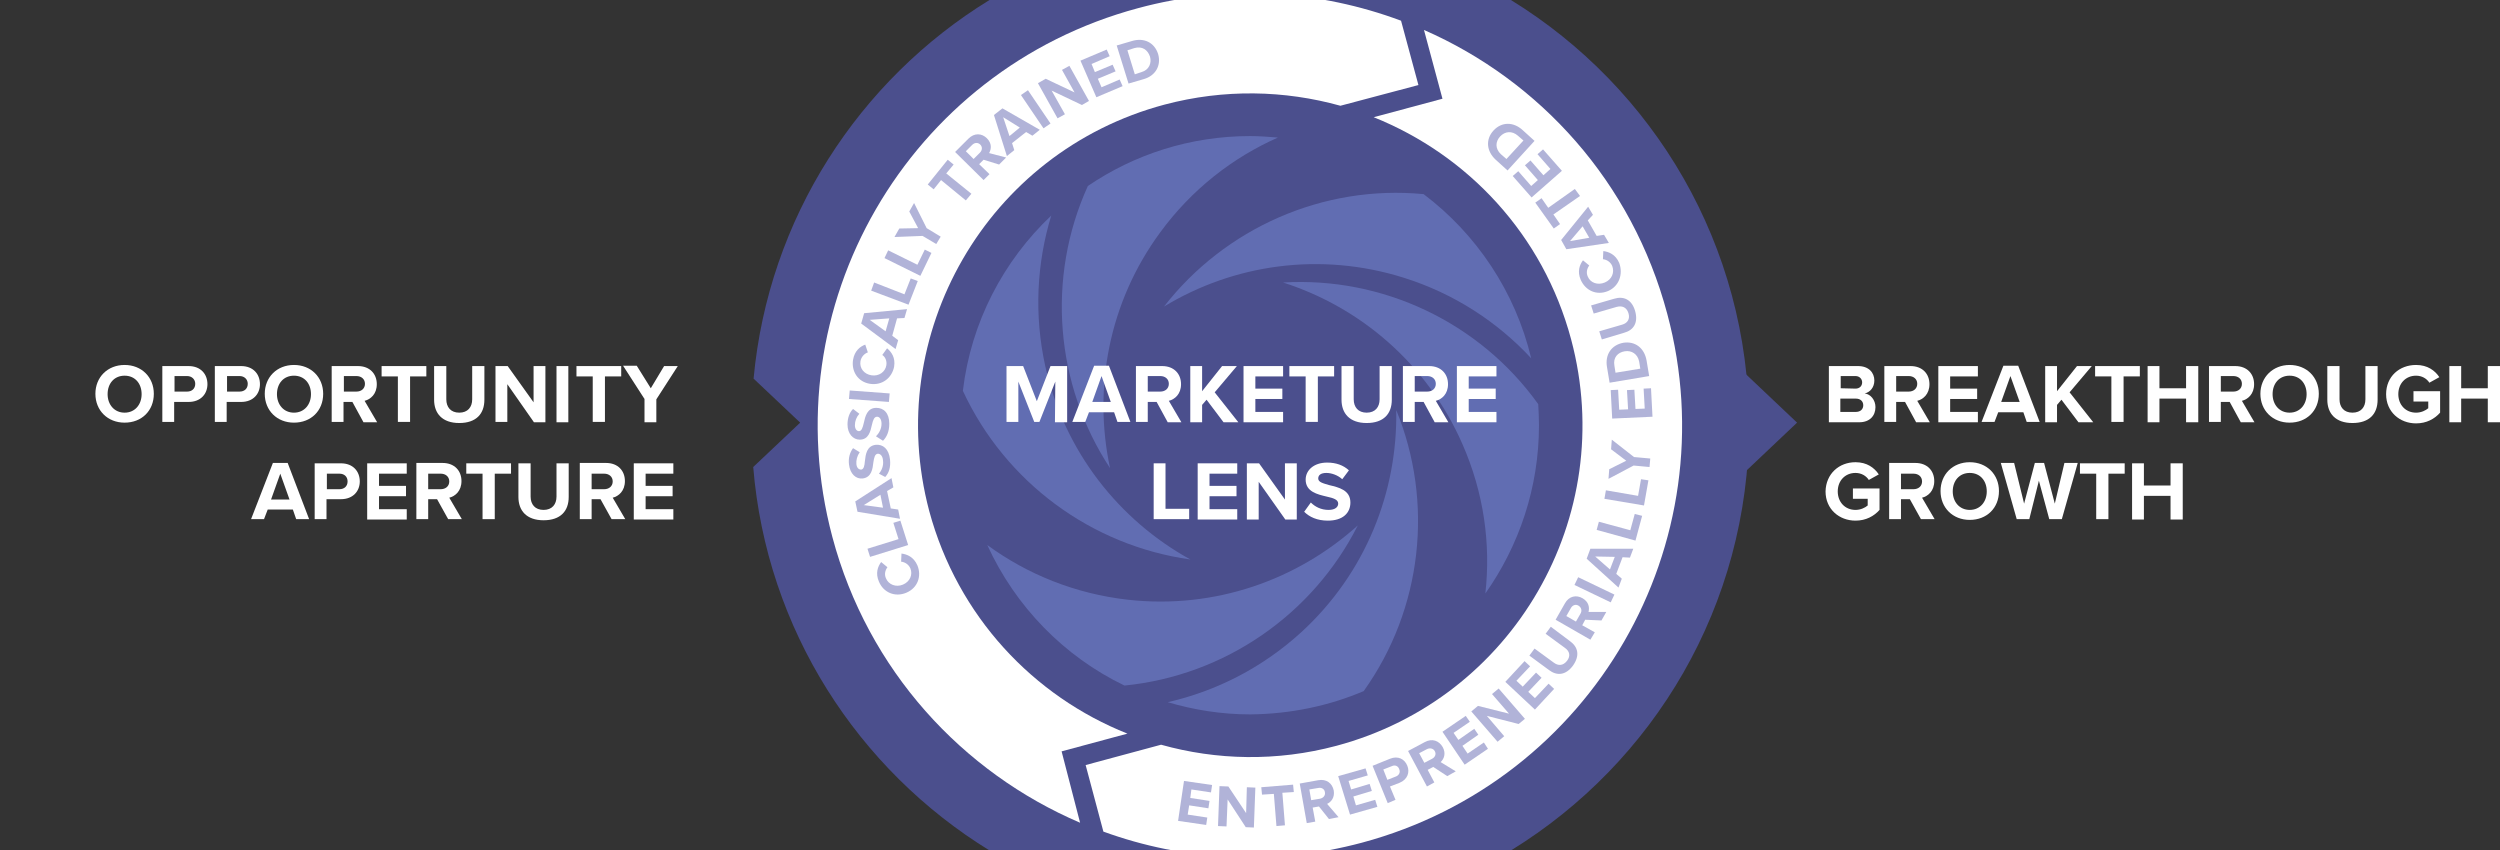 <?xml version="1.0" encoding="utf-8"?>
<!-- Generator: Adobe Illustrator 21.1.0, SVG Export Plug-In . SVG Version: 6.00 Build 0)  -->
<svg version="1.1" id="Layer_1" xmlns="http://www.w3.org/2000/svg" xmlns:xlink="http://www.w3.org/1999/xlink" x="0px" y="0px"
	 viewBox="0 0 676.1 230" style="enable-background:new 0 0 676.1 230;" xml:space="preserve">
<rect x="0" y="0" width="676.1" height="230" fill="#333333" stroke="none"/>
<style type="text/css">
	.st0{fill:#4B4F8D;}
	.st1{fill:#FFFFFF;}
	.st2{fill:none;}
	.st3{fill:#616DB2;}
	.st4{clip-path:url(#SVGID_2_);}
	.st5{fill:#B1B3D8;}
</style>
<path class="st0" d="M408.6,0h-141c-35.2,21.6-59.8,59-63.8,102.4l12.6,11.9l-12.7,12c3.6,43.9,28.3,81.8,63.9,103.7h141
	c38.6-23.7,64.4-66.3,64.4-115C473,66.4,447.2,23.7,408.6,0z"/>
<g>
	<g>
		<path class="st1" d="M33.7,98.7c4.6,0,7.9,3.3,7.9,7.8c0,4.6-3.3,7.8-7.9,7.8s-7.9-3.3-7.9-7.8S29.1,98.7,33.7,98.7z M33.7,101.6
			c-2.8,0-4.6,2.1-4.6,5c0,2.8,1.8,5,4.6,5s4.6-2.2,4.6-5C38.3,103.7,36.5,101.6,33.7,101.6z"/>
		<path class="st1" d="M43.9,99H51c3.3,0,5.1,2.2,5.1,4.9c0,2.6-1.8,4.8-5.1,4.8h-3.9v5.4h-3.2V99L43.9,99z M50.6,101.7h-3.4v4.2
			h3.4c1.3,0,2.2-0.8,2.2-2.1C52.8,102.6,51.9,101.7,50.6,101.7z"/>
		<path class="st1" d="M58.1,99h7.1c3.3,0,5.1,2.2,5.1,4.9c0,2.6-1.8,4.8-5.1,4.8h-3.9v5.4h-3.2V99L58.1,99z M64.8,101.7h-3.4v4.2
			h3.4c1.3,0,2.2-0.8,2.2-2.1C67,102.6,66.1,101.7,64.8,101.7z"/>
		<path class="st1" d="M79.5,98.7c4.6,0,7.9,3.3,7.9,7.8c0,4.6-3.3,7.8-7.9,7.8s-7.9-3.3-7.9-7.8S74.9,98.7,79.5,98.7z M79.5,101.6
			c-2.8,0-4.6,2.1-4.6,5c0,2.8,1.8,5,4.6,5s4.6-2.2,4.6-5C84.1,103.7,82.3,101.6,79.5,101.6z"/>
		<path class="st1" d="M95.3,108.7h-2.4v5.4h-3.2V99h7.1c3.2,0,5.1,2.1,5.1,4.9c0,2.7-1.7,4.1-3.3,4.5l3.4,5.8h-3.7L95.3,108.7z
			 M96.4,101.7H93v4.2h3.4c1.3,0,2.3-0.8,2.3-2.1S97.7,101.7,96.4,101.7z"/>
		<path class="st1" d="M107.6,101.8h-4.4V99h12.1v2.8h-4.4v12.3h-3.3V101.8z"/>
		<path class="st1" d="M117.4,99h3.3v9c0,2.1,1.2,3.6,3.5,3.6s3.5-1.5,3.5-3.6v-9h3.3v9.1c0,3.8-2.2,6.3-6.8,6.3
			c-4.6,0-6.8-2.6-6.8-6.3V99z"/>
		<path class="st1" d="M137.2,103.9v10.2H134V99h3.3l7,9.8V99h3.2v15.2h-3.1L137.2,103.9z"/>
		<path class="st1" d="M150.5,99h3.2v15.2h-3.2V99z"/>
		<path class="st1" d="M160.3,101.8h-4.4V99H168v2.8h-4.4v12.3h-3.3L160.3,101.8L160.3,101.8z"/>
		<path class="st1" d="M174.3,107.9l-5.8-9h3.7l3.8,6.1l3.6-6h3.7l-5.8,9v6.2h-3.2V107.9z"/>
		<path class="st1" d="M79.2,137.8h-6.8l-1,2.6h-3.5l5.9-15.2h4l5.8,15.2h-3.5L79.2,137.8z M73.3,135.1h5l-2.5-7L73.3,135.1z"/>
		<path class="st1" d="M85.1,125.3h7.1c3.3,0,5.1,2.2,5.1,4.9c0,2.6-1.8,4.8-5.1,4.8h-3.9v5.4h-3.2V125.3z M91.8,128.1h-3.4v4.2h3.4
			c1.3,0,2.2-0.8,2.2-2.1S93.1,128.1,91.8,128.1z"/>
		<path class="st1" d="M99.3,125.3H110v2.8h-7.5v3.3h7.3v2.8h-7.3v3.5h7.5v2.8H99.3V125.3z"/>
		<path class="st1" d="M118.2,135h-2.4v5.4h-3.2v-15.2h7.1c3.2,0,5.1,2.1,5.1,4.9c0,2.7-1.7,4.1-3.3,4.5l3.4,5.8h-3.7L118.2,135z
			 M119.2,128.1h-3.4v4.2h3.4c1.3,0,2.3-0.8,2.3-2.1S120.5,128.1,119.2,128.1z"/>
		<path class="st1" d="M130.5,128.1h-4.4v-2.8h12.1v2.8h-4.4v12.3h-3.3L130.5,128.1L130.5,128.1z"/>
		<path class="st1" d="M140.2,125.3h3.3v9c0,2.1,1.2,3.6,3.5,3.6s3.5-1.5,3.5-3.6v-9h3.3v9.1c0,3.8-2.2,6.3-6.8,6.3
			s-6.8-2.6-6.8-6.3V125.3z"/>
		<path class="st1" d="M162.4,135H160v5.4h-3.2v-15.2h7.1c3.2,0,5.1,2.1,5.1,4.9c0,2.7-1.7,4.1-3.3,4.5l3.4,5.8h-3.7L162.4,135z
			 M163.4,128.1H160v4.2h3.4c1.3,0,2.3-0.8,2.3-2.1S164.7,128.1,163.4,128.1z"/>
		<path class="st1" d="M171.4,125.3h10.7v2.8h-7.5v3.3h7.3v2.8h-7.3v3.5h7.5v2.8h-10.7V125.3z"/>
	</g>
</g>
<circle class="st2" cx="338.1" cy="114.9" r="83.7"/>
<g>
	<path class="st3" d="M321.9,151.3c-19.2-10.6-34-29.1-39.2-52.2c-3.1-14-2.3-28,1.6-40.8c-12.9,12.2-21.7,28.8-23.9,47.4
		C271.9,130.5,295.3,147.6,321.9,151.3z"/>
	<path class="st3" d="M379.6,75.1c13.7,4.3,25.4,12,34.5,21.8c-4.3-18-14.8-33.6-29.1-44.4c-27.2-2.6-53.7,9.2-70.2,30.4
		C333.6,71.5,357,68,379.6,75.1z"/>
	<path class="st3" d="M345.6,37.2c-2.5-0.2-5-0.4-7.5-0.4c-16.3,0-31.4,5-43.9,13.5c-11.3,24.9-8.8,53.8,6,76.3
		c-4.6-21.5-0.4-44.8,13.6-63.8C322.3,51.2,333.4,42.6,345.6,37.2z"/>
	<path class="st3" d="M416.2,115c0-1.9-0.1-3.8-0.2-5.7c-15.9-22.2-42.2-34.5-69-32.9c20.9,6.7,39,22,48.5,43.7
		c5.8,13.2,7.7,27,6.2,40.4C410.8,147.6,416.2,131.9,416.2,115z"/>
	<path class="st3" d="M368.8,186.9c15.9-22.3,19-51.1,8.8-76c0.4,22-8.2,44-25.6,60c-10.6,9.7-23.1,16-36.2,19
		c7.1,2.1,14.6,3.3,22.3,3.3C349,193.1,359.4,190.9,368.8,186.9z"/>
	<path class="st3" d="M367.2,142.1c-16.3,14.7-38.6,22.7-62.1,20.1c-14.3-1.6-27.3-6.9-38.1-14.8c7.6,16.6,20.7,30.1,37.1,38
		C331.3,182.7,355.1,166.1,367.2,142.1z"/>
</g>
<g>
	<path class="st1" d="M285.4,103.2l-4.3,10.9h-1.4l-4.3-10.9v10.9h-3.2V99h4.5l3.7,9.5l3.7-9.5h4.5v15.2h-3.3L285.4,103.2
		L285.4,103.2z"/>
	<path class="st1" d="M301.3,111.5h-6.8l-1,2.6H290l5.9-15.2h4l5.8,15.2h-3.5L301.3,111.5z M295.4,108.7h5l-2.5-7L295.4,108.7z"/>
	<path class="st1" d="M312.8,108.7h-2.4v5.4h-3.2V99h7.1c3.2,0,5.1,2.1,5.1,4.9c0,2.7-1.7,4.1-3.3,4.5l3.4,5.8h-3.7L312.8,108.7z
		 M313.8,101.7h-3.4v4.2h3.4c1.3,0,2.3-0.8,2.3-2.1S315.1,101.7,313.8,101.7z"/>
	<path class="st1" d="M326.3,108.1l-1.2,1.4v4.7h-3.2V99h3.2v6.8l5.4-6.8h4l-6,7.1l6.4,8.1h-4L326.3,108.1z"/>
	<path class="st1" d="M336.3,99H347v2.8h-7.5v3.3h7.3v2.8h-7.3v3.5h7.5v2.8h-10.7V99z"/>
	<path class="st1" d="M353.1,101.8h-4.4V99h12.1v2.8h-4.4v12.3h-3.3L353.1,101.8L353.1,101.8z"/>
	<path class="st1" d="M362.8,99h3.3v9c0,2.1,1.2,3.6,3.5,3.6s3.5-1.5,3.5-3.6v-9h3.3v9.1c0,3.8-2.2,6.3-6.8,6.3s-6.8-2.6-6.8-6.3V99
		z"/>
	<path class="st1" d="M385,108.7h-2.4v5.4h-3.2V99h7.1c3.2,0,5.1,2.1,5.1,4.9c0,2.7-1.7,4.1-3.3,4.5l3.4,5.8H388L385,108.7z
		 M386,101.7h-3.4v4.2h3.4c1.3,0,2.3-0.8,2.3-2.1S387.3,101.7,386,101.7z"/>
	<path class="st1" d="M394,99h10.7v2.8h-7.5v3.3h7.3v2.8h-7.3v3.5h7.5v2.8H394V99z"/>
	<path class="st1" d="M312,125.3h3.2v12.3h6.4v2.8H312V125.3z"/>
	<path class="st1" d="M323.9,125.3h10.7v2.8h-7.5v3.3h7.3v2.8h-7.3v3.5h7.5v2.8h-10.7V125.3z"/>
	<path class="st1" d="M340.4,130.3v10.2h-3.2v-15.2h3.3l7,9.8v-9.8h3.2v15.2h-3.1L340.4,130.3z"/>
	<path class="st1" d="M354.5,135.9c1.1,1.1,2.7,2,4.8,2c1.8,0,2.6-0.8,2.6-1.7c0-1.1-1.3-1.5-3.1-1.9c-2.5-0.6-5.7-1.3-5.7-4.6
		c0-2.5,2.2-4.6,5.8-4.6c2.4,0,4.4,0.7,5.9,2.1l-1.8,2.4c-1.2-1.1-2.9-1.7-4.3-1.7c-1.5,0-2.2,0.6-2.2,1.5c0,1,1.3,1.3,3,1.8
		c2.5,0.6,5.7,1.3,5.7,4.7c0,2.8-2,4.9-6.1,4.9c-2.9,0-5-1-6.4-2.4L354.5,135.9z"/>
</g>
<polygon class="st0" points="486,114.3 471,100.1 471,128.5 "/>
<g>
	<g>
		<path class="st1" d="M494.5,99h8c2.9,0,4.4,1.8,4.4,3.9c0,1.9-1.2,3.2-2.6,3.5c1.6,0.2,2.9,1.8,2.9,3.7c0,2.3-1.5,4.1-4.4,4.1
			h-8.2V99H494.5z M501.8,105.1c1.1,0,1.8-0.7,1.8-1.7c0-0.9-0.7-1.7-1.8-1.7h-4v3.3L501.8,105.1L501.8,105.1z M501.9,111.4
			c1.2,0,2-0.7,2-1.8c0-1-0.7-1.8-2-1.8h-4.2v3.6C497.7,111.4,501.9,111.4,501.9,111.4z"/>
		<path class="st1" d="M515.2,108.7h-2.4v5.4h-3.2V99h7.1c3.2,0,5.1,2.1,5.1,4.9c0,2.7-1.7,4.1-3.3,4.5l3.4,5.8h-3.7L515.2,108.7z
			 M516.2,101.7h-3.4v4.2h3.4c1.3,0,2.3-0.8,2.3-2.1S517.5,101.7,516.2,101.7z"/>
		<path class="st1" d="M524.2,99h10.7v2.8h-7.5v3.3h7.3v2.8h-7.3v3.5h7.5v2.8h-10.7V99z"/>
		<path class="st1" d="M547.2,111.5h-6.8l-1,2.6h-3.5l5.9-15.2h4l5.8,15.2h-3.5L547.2,111.5z M541.2,108.7h5l-2.5-7L541.2,108.7z"/>
		<path class="st1" d="M557.5,108.1l-1.2,1.4v4.7h-3.2V99h3.2v6.8l5.4-6.8h4l-6,7.1l6.4,8.1h-4L557.5,108.1z"/>
		<path class="st1" d="M571,101.8h-4.4V99h12.1v2.8h-4.4v12.3H571L571,101.8L571,101.8z"/>
		<path class="st1" d="M591.2,107.8H584v6.4h-3.2V99h3.2v6h7.2v-6h3.3v15.2h-3.3V107.8z"/>
		<path class="st1" d="M603,108.7h-2.4v5.4h-3.2V99h7.1c3.2,0,5.1,2.1,5.1,4.9c0,2.7-1.7,4.1-3.3,4.5l3.4,5.8H606L603,108.7z
			 M604,101.7h-3.4v4.2h3.4c1.3,0,2.3-0.8,2.3-2.1S605.3,101.7,604,101.7z"/>
		<path class="st1" d="M619.2,98.7c4.6,0,7.9,3.3,7.9,7.8c0,4.6-3.3,7.8-7.9,7.8c-4.6,0-7.9-3.3-7.9-7.8
			C611.3,102,614.7,98.7,619.2,98.7z M619.2,101.6c-2.8,0-4.6,2.1-4.6,5c0,2.8,1.8,5,4.6,5s4.6-2.2,4.6-5
			C623.8,103.7,622,101.6,619.2,101.6z"/>
		<path class="st1" d="M629.4,99h3.3v9c0,2.1,1.2,3.6,3.5,3.6s3.5-1.5,3.5-3.6v-9h3.3v9.1c0,3.8-2.2,6.3-6.8,6.3s-6.8-2.6-6.8-6.3
			V99z"/>
		<path class="st1" d="M653.4,98.7c3.1,0,5.1,1.5,6.3,3.3l-2.7,1.5c-0.7-1.1-2-1.9-3.6-1.9c-2.8,0-4.8,2.1-4.8,5s2,5,4.8,5
			c1.4,0,2.6-0.6,3.3-1.2v-1.8h-4v-2.8h7.2v5.8c-1.5,1.7-3.7,2.9-6.5,2.9c-4.4,0-8.1-3.1-8.1-7.9C645.3,101.8,648.9,98.7,653.4,98.7
			z"/>
		<path class="st1" d="M672.8,107.8h-7.2v6.4h-3.2V99h3.2v6h7.2v-6h3.3v15.2h-3.3V107.8z"/>
		<path class="st1" d="M501.8,125c3.1,0,5.1,1.5,6.3,3.3l-2.7,1.5c-0.7-1.1-2-1.9-3.6-1.9c-2.8,0-4.8,2.1-4.8,5s2,5,4.8,5
			c1.4,0,2.6-0.6,3.3-1.2v-1.8h-4v-2.8h7.2v5.8c-1.5,1.7-3.7,2.9-6.5,2.9c-4.4,0-8.1-3.1-8.1-7.9C493.8,128.1,497.4,125,501.8,125z"
			/>
		<path class="st1" d="M516.5,135h-2.4v5.4h-3.2v-15.2h7.1c3.2,0,5.1,2.1,5.1,4.9c0,2.7-1.7,4.1-3.3,4.5l3.4,5.8h-3.7L516.5,135z
			 M517.5,128.1h-3.4v4.2h3.4c1.3,0,2.3-0.8,2.3-2.1S518.8,128.1,517.5,128.1z"/>
		<path class="st1" d="M532.7,125c4.6,0,7.9,3.3,7.9,7.8c0,4.6-3.3,7.8-7.9,7.8c-4.6,0-7.9-3.3-7.9-7.8
			C524.8,128.3,528.1,125,532.7,125z M532.7,127.9c-2.8,0-4.6,2.1-4.6,5c0,2.8,1.8,5,4.6,5s4.6-2.2,4.6-5
			C537.3,130,535.5,127.9,532.7,127.9z"/>
		<path class="st1" d="M551.4,130l-2.6,10.4h-3.4l-4.3-15.2h3.6l2.7,11l2.9-11h2.5l2.9,11l2.6-11h3.6l-4.3,15.2h-3.4L551.4,130z"/>
		<path class="st1" d="M566.9,128.1h-4.4v-2.8h12.1v2.8h-4.4v12.3h-3.3V128.1L566.9,128.1z"/>
		<path class="st1" d="M587,134.1h-7.2v6.4h-3.2v-15.2h3.2v6h7.2v-6h3.3v15.2H587V134.1z"/>
	</g>
</g>
<g>
	<g>
		<g>
			<defs>
				<rect id="SVGID_1_" x="180.7" width="314.8" height="230"/>
			</defs>
			<clipPath id="SVGID_2_">
				<use xlink:href="#SVGID_1_"  style="overflow:visible;"/>
			</clipPath>
			<g class="st4">
				<path class="st1" d="M385.1,8.1l5,18.6l-18.6,5c25.4,10.2,45.8,31.7,53.4,60.1c12.8,47.9-15.6,97.1-63.5,109.9
					c-16.1,4.3-32.4,3.9-47.4-0.3l-20.4,5.5l4.8,18c21.7,7.9,46,9.4,69.9,3c62.3-16.7,99.3-80.7,82.6-143
					C441.4,49.2,416.4,21.8,385.1,8.1z"/>
				<path class="st1" d="M287.1,203.2l17.8-4.8c-25.4-10.1-45.9-31.7-53.6-60.2C238.6,90.3,267,41.1,314.9,28.3
					c16.2-4.3,32.5-3.9,47.6,0.3l21.1-5.6l-4.7-17.4c-22-8.2-46.7-10-71.1-3.4c-62.3,16.7-99.3,80.7-82.7,143
					c9.6,36.1,35.2,63.7,67,77.3L287.1,203.2z"/>
			</g>
		</g>
	</g>
</g>
<g>
	<g>
		<path class="st5" d="M245.1,160.3c-3.1,1.3-6.2-0.1-7.4-3c-1-2.3-0.3-4.1,0.6-5.3l1.7,1.4c-0.6,0.8-0.9,1.9-0.4,3
			c0.7,1.7,2.7,2.5,4.6,1.7s2.7-2.7,2-4.4c-0.5-1.1-1.5-1.7-2.5-1.8l0.1-2.2c1.5,0.2,3.3,0.9,4.3,3.2
			C249.3,155.8,248.2,159,245.1,160.3z"/>
		<path class="st5" d="M235.3,150.6l-0.7-2.2l8.4-2.6l-1.4-4.4l1.9-0.6l2.1,6.6L235.3,150.6z"/>
		<path class="st5" d="M239.9,132.8l1,4.7l2,0.3l0.5,2.5l-11.5-1.9l-0.6-2.8l9.8-6.3l0.5,2.5L239.9,132.8z M238.8,137.3l-0.7-3.5
			l-4.5,2.8L238.8,137.3z"/>
		<path class="st5" d="M237.7,128.1c0.7-0.8,1.3-2.1,1.1-3.6c-0.1-1.3-0.8-1.8-1.4-1.8c-0.8,0.1-1,1-1.2,2.3
			c-0.2,1.8-0.5,4.1-2.9,4.4c-1.8,0.2-3.4-1.2-3.7-3.8c-0.2-1.7,0.2-3.2,1.1-4.4l1.8,1.1c-0.7,1-1,2.2-0.9,3.2s0.6,1.5,1.3,1.5
			c0.7-0.1,0.9-1,1-2.3c0.2-1.8,0.5-4.1,2.9-4.4c2-0.2,3.6,1.1,3.9,4c0.2,2.1-0.3,3.6-1.3,4.7L237.7,128.1z"/>
		<path class="st5" d="M236.9,118c0.8-0.8,1.5-2,1.5-3.4c0-1.3-0.6-1.9-1.2-1.9c-0.8,0-1.1,0.9-1.4,2.2c-0.4,1.8-0.9,4-3.3,4
			c-1.8,0-3.3-1.6-3.3-4.1c0-1.7,0.5-3.2,1.5-4.2l1.7,1.3c-0.8,0.9-1.2,2-1.2,3.1c0,1,0.5,1.6,1.1,1.6c0.7,0,1-0.9,1.3-2.2
			c0.4-1.8,0.9-4.1,3.4-4.1c2,0,3.5,1.4,3.5,4.3c0,2.1-0.7,3.6-1.7,4.6L236.9,118z"/>
		<path class="st5" d="M229.6,107.9l0.2-2.3l10.8,0.8l-0.2,2.3L229.6,107.9z"/>
		<path class="st5" d="M235.3,103.8c-3.3-0.5-5.1-3.4-4.6-6.5c0.4-2.4,1.9-3.6,3.3-4.1l0.7,2.1c-0.9,0.3-1.8,1.2-2,2.4
			c-0.3,1.9,1,3.5,3,3.8s3.7-0.9,4-2.7c0.2-1.2-0.3-2.3-1.1-2.8l1.3-1.8c1.2,1,2.3,2.5,1.9,5C241.2,102.2,238.6,104.3,235.3,103.8z"
			/>
		<path class="st5" d="M242.6,86.1l-1.3,4.7l1.6,1.2l-0.7,2.4l-9.3-6.9l0.8-2.8l11.6-1.1l-0.7,2.4L242.6,86.1z M239.5,89.6l1-3.5
			l-5.3,0.4L239.5,89.6z"/>
		<path class="st5" d="M235.6,78.6l0.8-2.2l8.2,3.2l1.7-4.3l1.9,0.7l-2.5,6.4L235.6,78.6z"/>
		<path class="st5" d="M239.2,69.8l1-2.1l7.9,3.9l2-4.1l1.8,0.9l-3,6.2L239.2,69.8z"/>
		<path class="st5" d="M249.5,63.8l-7.6,0.3l1.3-2.3l5.1-0.1l-2.4-4.5l1.3-2.3l3.4,6.8l3.8,2.3l-1.2,2L249.5,63.8z"/>
		<path class="st5" d="M254.5,48.7l-2,2.5l-1.6-1.3l5.4-6.7l1.6,1.3l-2,2.4l6.8,5.5l-1.5,1.8L254.5,48.7z"/>
		<path class="st5" d="M266,43.2l-1.2,1.2l2.8,2.7l-1.6,1.6l-7.7-7.6l3.6-3.6c1.6-1.6,3.6-1.5,5-0.1s1.2,2.9,0.6,4l4.6,1.2l-1.9,1.9
			L266,43.2z M262.9,39.2l-1.7,1.7l2.1,2.1l1.7-1.7c0.7-0.7,0.7-1.6,0.1-2.2C264.5,38.5,263.6,38.5,262.9,39.2z"/>
		<path class="st5" d="M277.5,35.7l-3.8,3l0.6,1.9l-2,1.6l-3.5-11.1l2.3-1.8l10.1,5.8l-2,1.6L277.5,35.7z M273,36.8l2.8-2.3
			l-4.5-2.8L273,36.8z"/>
		<path class="st5" d="M276.1,25.7l1.9-1.3l6.1,9l-1.9,1.3L276.1,25.7z"/>
		<path class="st5" d="M284.4,24.5l3.6,6.4l-2,1.1l-5.3-9.5l2.1-1.2l7.8,3.7l-3.4-6.1l2-1.1l5.3,9.5l-1.9,1.1L284.4,24.5z"/>
		<path class="st5" d="M292.2,16.4l7.1-3l0.8,1.8l-4.9,2.1l0.9,2.2l4.8-2l0.8,1.8l-4.8,2l1,2.3l4.9-2.1l0.8,1.8l-7.1,3L292.2,16.4z"
			/>
		<path class="st5" d="M302,12.3l4.1-1.2c3.3-1,6.1,0.4,7.1,3.5c0.9,3.1-0.7,5.9-3.9,6.8l-4.1,1.2L302,12.3z M308.7,19.5
			c2.1-0.6,2.8-2.5,2.3-4.2c-0.6-1.8-2.1-2.9-4.2-2.3l-1.9,0.6l2,6.5L308.7,19.5z"/>
	</g>
</g>
<g>
	<g>
		<path class="st5" d="M320.2,211.2l7.6,1.1l-0.3,2l-5.3-0.8l-0.3,2.3l5.2,0.8l-0.3,2l-5.2-0.8l-0.4,2.5l5.3,0.8l-0.3,2l-7.6-1.1
			L320.2,211.2z"/>
		<path class="st5" d="M332,216.2l-0.3,7.3l-2.3-0.1l0.4-10.8l2.4,0.1l4.8,7.2l0.2-7l2.3,0.1l-0.4,10.8l-2.2-0.1L332,216.2z"/>
		<path class="st5" d="M344.5,214.7l-3.2,0.2l-0.2-2l8.6-0.7l0.2,2l-3.1,0.2l0.7,8.8l-2.3,0.2L344.5,214.7z"/>
		<path class="st5" d="M356.7,218.1l-1.7,0.3l0.7,3.8l-2.3,0.4l-1.9-10.7l5-0.9c2.2-0.4,3.8,0.8,4.2,2.8c0.3,1.9-0.7,3.1-1.8,3.6
			l3.1,3.6l-2.6,0.5L356.7,218.1z M356.5,213.1l-2.4,0.4l0.5,2.9l2.4-0.4c0.9-0.2,1.5-0.9,1.3-1.8
			C358.2,213.4,357.4,212.9,356.5,213.1z"/>
		<path class="st5" d="M361.9,209.9l7.4-2.1l0.6,1.9l-5.2,1.5l0.7,2.3l5-1.5l0.6,1.9l-5,1.5l0.7,2.4l5.2-1.5l0.6,1.9l-7.4,2.1
			L361.9,209.9z"/>
		<path class="st5" d="M371.2,207.1l4.7-1.9c2.2-0.9,4,0.1,4.7,1.9c0.7,1.7,0.1,3.7-2.1,4.6l-2.6,1l1.5,3.6l-2.1,0.9L371.2,207.1z
			 M376.4,207.2l-2.3,0.9l1.1,2.8l2.3-0.9c0.8-0.3,1.3-1.1,0.9-2C378.1,207.1,377.2,206.8,376.4,207.2z"/>
		<path class="st5" d="M387.6,207.4l-1.5,0.8l1.8,3.4l-2,1.1l-5.1-9.6l4.5-2.4c2-1.1,3.9-0.4,4.9,1.4c0.9,1.7,0.3,3.2-0.6,4l4.1,2.5
			l-2.3,1.3L387.6,207.4z M385.9,202.6l-2.1,1.1l1.4,2.6l2.1-1.1c0.8-0.4,1.2-1.3,0.7-2.1C387.6,202.4,386.7,202.2,385.9,202.6z"/>
		<path class="st5" d="M390.1,197.9l6.3-4.3l1.1,1.6l-4.4,3l1.3,1.9l4.3-3l1.1,1.6l-4.3,3l1.4,2.1l4.4-3l1.1,1.7l-6.3,4.3
			L390.1,197.9z"/>
		<path class="st5" d="M402.1,193.6l4.7,5.5l-1.8,1.5l-7.1-8.2l1.8-1.5l8.4,2.1l-4.6-5.3l1.8-1.5l7.1,8.2l-1.7,1.4L402.1,193.6z"/>
		<path class="st5" d="M407.1,184.4l5.2-5.6l1.5,1.4l-3.7,3.9l1.7,1.6l3.6-3.8l1.5,1.4l-3.6,3.8l1.8,1.7l3.7-3.9l1.5,1.4l-5.2,5.6
			L407.1,184.4z"/>
		<path class="st5" d="M413.6,177.3l1.4-1.9l5.2,3.8c1.2,0.9,2.5,0.9,3.6-0.5c1-1.3,0.7-2.6-0.6-3.5l-5.2-3.8l1.4-1.9l5.2,3.9
			c2.2,1.6,2.7,3.9,0.8,6.6c-2,2.7-4.4,2.8-6.5,1.2L413.6,177.3z"/>
		<path class="st5" d="M428.7,167.6l-0.8,1.5l3.4,1.9l-1.2,2l-9.4-5.4l2.5-4.4c1.1-2,3.1-2.4,4.8-1.4s1.9,2.5,1.6,3.7h4.8l-1.3,2.3
			L428.7,167.6z M424.8,164.5l-1.2,2.1l2.6,1.5l1.2-2.1c0.5-0.8,0.3-1.7-0.5-2.2S425.2,163.7,424.8,164.5z"/>
		<path class="st5" d="M425.8,158.2l1-2.1l9.8,4.7l-1,2.1L425.8,158.2z"/>
		<path class="st5" d="M438.8,150.7l-1.7,4.5l1.5,1.3l-0.9,2.4l-8.6-7.8l1-2.7h11.6l-0.9,2.4L438.8,150.7z M435.4,154l1.3-3.4
			l-5.3-0.1L435.4,154z"/>
		<path class="st5" d="M431.8,143.3l0.6-2.2l8.5,2.3l1.2-4.4l2,0.5l-1.8,6.7L431.8,143.3z"/>
		<path class="st5" d="M433.9,134.9l0.4-2.3l8.7,1.5l0.8-4.5l2,0.3l-1.2,6.8L433.9,134.9z"/>
		<path class="st5" d="M441.8,125.9l-6.8,3.6l0.2-2.6l4.6-2.3l-4.1-3.1l0.2-2.6l6,4.7l4.4,0.4l-0.2,2.3L441.8,125.9z"/>
		<path class="st5" d="M436,113.2l-0.4-7.7l2-0.1l0.3,5.4l2.4-0.1l-0.3-5.2l2-0.1l0.3,5.2l2.5-0.1l-0.3-5.4l2-0.1l0.4,7.7L436,113.2
			z"/>
		<path class="st5" d="M435.3,103.5l-0.7-4.2c-0.6-3.4,1.2-6,4.4-6.6c3.2-0.5,5.7,1.4,6.3,4.8l0.7,4.2L435.3,103.5z M443.3,97.8
			c-0.4-2.1-2.1-3.1-3.9-2.8c-1.9,0.3-3.2,1.7-2.8,3.9l0.3,1.9l6.7-1.1L443.3,97.8z"/>
		<path class="st5" d="M433.2,91.8l-0.7-2.2l6.2-1.8c1.4-0.4,2.2-1.5,1.7-3.1s-1.7-2.1-3.2-1.7l-6.2,1.8l-0.7-2.2l6.2-1.8
			c2.6-0.8,4.8,0.2,5.7,3.3c0.9,3.2-0.4,5.2-3,5.9L433.2,91.8z"/>
		<path class="st5" d="M434.9,78.7c-3.1,1.3-6.1-0.1-7.4-3c-1-2.3-0.3-4.1,0.6-5.3l1.7,1.4c-0.6,0.8-0.9,1.9-0.4,3
			c0.7,1.7,2.7,2.4,4.6,1.6s2.7-2.7,2-4.5c-0.5-1.1-1.5-1.7-2.5-1.8l0.1-2.2c1.5,0.2,3.3,0.9,4.3,3.2
			C439,74.1,437.9,77.4,434.9,78.7z"/>
		<path class="st5" d="M429.4,59.6l2.4,4.2l2-0.3l1.3,2.2l-11.5,1.7l-1.4-2.5l7.3-9l1.3,2.2L429.4,59.6z M429.8,64.3l-1.8-3.1
			l-3.4,4L429.8,64.3z"/>
		<path class="st5" d="M420.1,58l1.8,2.6l-1.7,1.2l-5-7l1.7-1.2l1.8,2.6l7.2-5.1l1.4,1.9L420.1,58z"/>
		<path class="st5" d="M414.2,53.4l-5.1-5.8l1.5-1.3l3.5,4l1.8-1.6l-3.5-4l1.5-1.3l3.5,4l1.9-1.7l-3.5-4l1.5-1.3l5.1,5.8L414.2,53.4
			z"/>
		<path class="st5" d="M407.7,46.1l-3.2-2.9c-2.5-2.3-2.8-5.5-0.6-7.9s5.4-2.4,7.9-0.1l3.2,2.9L407.7,46.1z M410.5,36.7
			c-1.6-1.4-3.5-1.2-4.8,0.2s-1.4,3.3,0.2,4.8l1.5,1.3l4.6-5L410.5,36.7z"/>
	</g>
</g>
</svg>
